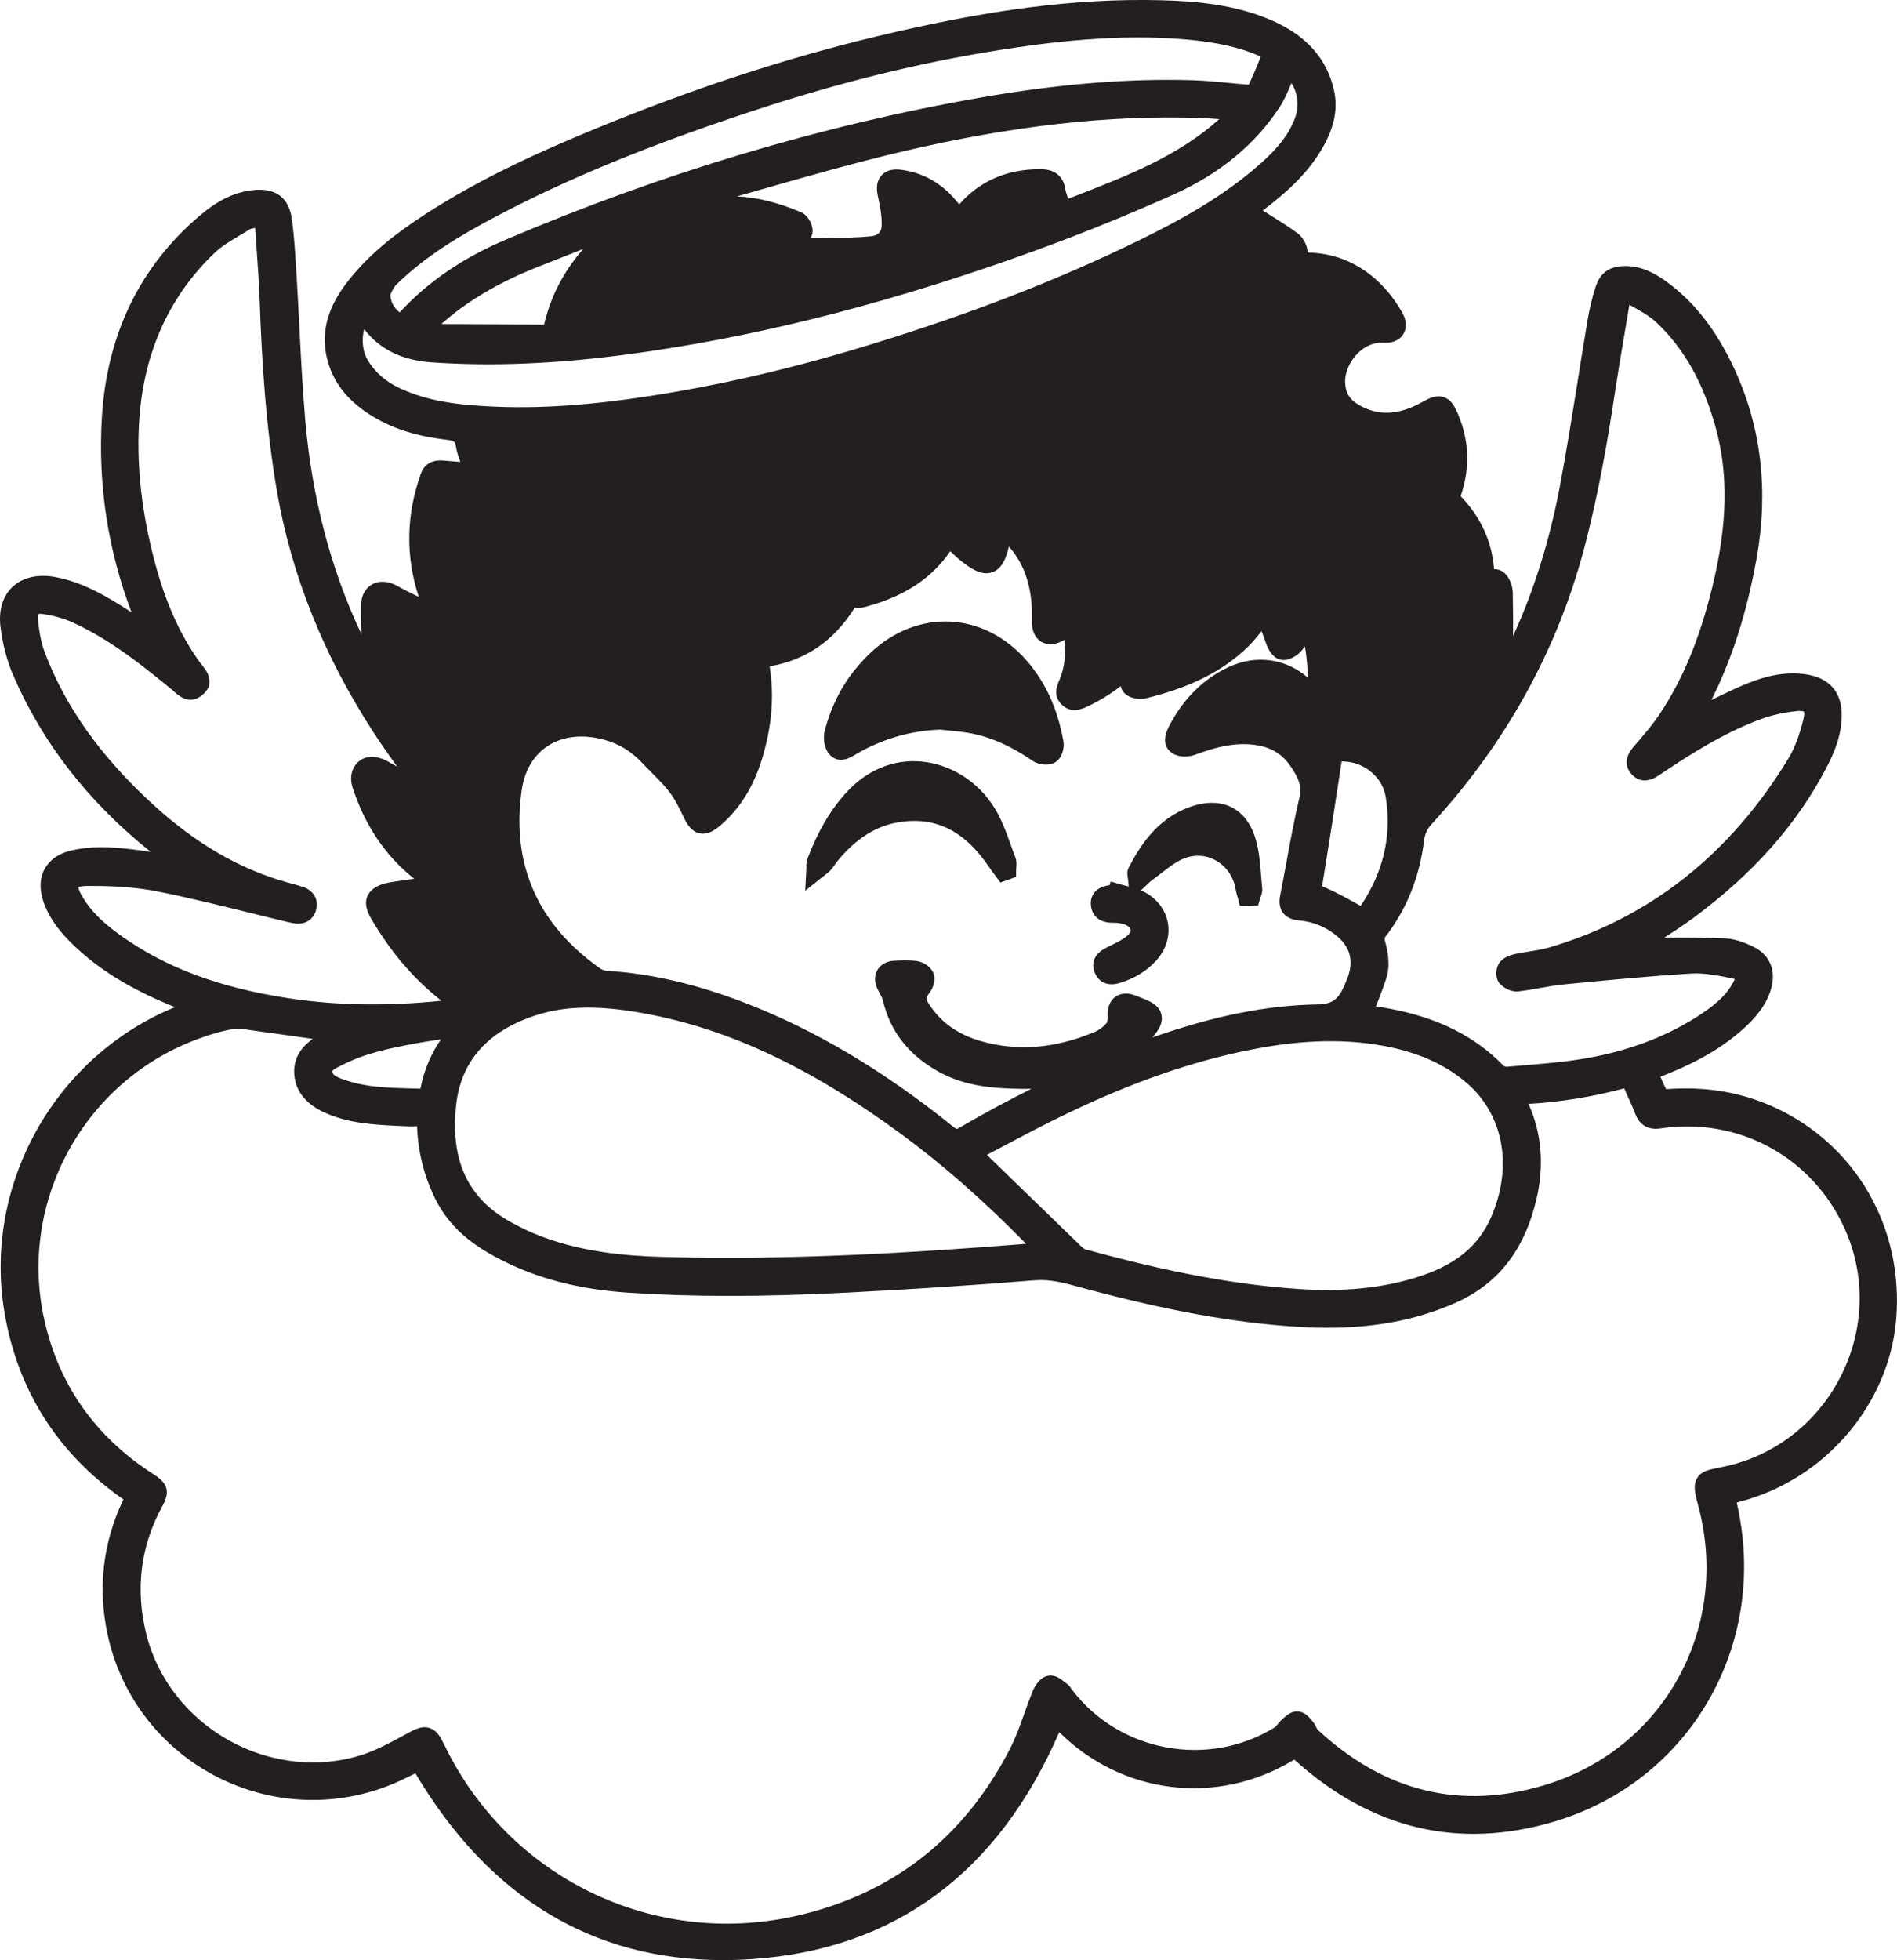 <?xml version="1.0" encoding="utf-8"?>
<!-- Generator: Adobe Illustrator 24.0.1, SVG Export Plug-In . SVG Version: 6.00 Build 0)  -->
<svg version="1.1" id="angel" xmlns="http://www.w3.org/2000/svg" xmlns:xlink="http://www.w3.org/1999/xlink" x="0px" y="0px"
	 width="213px" height="220px" viewBox="0 0 213 220" enable-background="new 0 0 213 220" xml:space="preserve">
<g>
	<path fill="#231F20" d="M199.209,124.273c-3.7-1.688-7.639-2.353-12.038-2.034c-0.025,0.002-0.062,0-0.101-0.005
		c-0.225-0.43-0.427-0.894-0.634-1.38c2.826-1.098,6.4-2.713,9.414-5.478c1.113-1.02,2.463-2.447,3.026-4.437
		c0.573-2.026-0.164-3.768-1.972-4.66c-0.778-0.383-1.951-0.899-3.164-0.95c-2.288-0.097-4.605-0.103-6.849-0.109
		c1.127-0.716,2.212-1.429,3.275-2.216c6.688-4.956,11.551-10.436,14.865-16.753c0.912-1.738,1.833-3.844,1.753-6.293
		c-0.065-1.983-1.08-3.401-2.855-3.992c-0.824-0.274-1.797-0.408-2.83-0.384c-2.325,0.051-4.442,0.878-6.383,1.765
		c-0.857,0.391-1.701,0.802-2.562,1.23c2.327-4.618,3.994-9.842,5.081-15.909c1.366-7.628,0.515-14.807-2.529-21.336
		c-2.03-4.353-4.559-7.566-7.734-9.821c-1.065-0.756-2.525-1.628-4.383-1.651c-1.849-0.019-2.923,0.717-3.454,2.403
		c-0.373,1.186-0.668,2.417-0.878,3.661c-0.374,2.22-0.734,4.478-1.082,6.661c-0.632,3.967-1.286,8.069-2.044,12.074
		c-1.144,6.04-2.905,11.659-5.239,16.724c0.006-1.616,0.002-3.254-0.034-4.876c-0.017-0.748-0.349-1.746-1.052-2.289
		c-0.329-0.254-0.697-0.329-1.047-0.33c-0.233-3.093-1.492-5.845-3.754-8.203c1.08-3.141,0.972-6.253-0.319-9.255
		c-0.336-0.782-0.733-1.568-1.566-1.85c-0.829-0.282-1.628,0.103-2.375,0.522c-2.785,1.559-5.13,1.627-7.379,0.216
		c-0.878-0.551-1.303-1.32-1.336-2.42c-0.033-1.098,0.537-2.386,1.452-3.281c0.576-0.563,1.535-1.223,2.88-1.15
		c1.36,0.072,1.966-0.572,2.206-0.962c0.243-0.393,0.549-1.231-0.132-2.433c-2.419-4.272-6.299-6.693-10.615-6.717
		c-0.004-0.864-0.572-1.779-1.179-2.218c-1.086-0.786-2.228-1.498-3.333-2.187c-0.172-0.107-0.344-0.214-0.515-0.322
		c2.468-1.884,4.981-4.039,6.69-7.009c1.344-2.335,1.758-4.392,1.303-6.474c-0.762-3.487-3.065-6.108-6.844-7.788
		c-4.255-1.892-8.841-2.241-12.766-2.333c-9.317-0.217-19.093,1.029-31.679,4.049c-10.384,2.491-20.744,5.89-31.671,10.391
		c-5.89,2.426-12.779,5.472-19.209,9.669c-2.724,1.778-6.188,4.268-8.811,7.769c-2.189,2.92-2.837,5.774-1.983,8.725
		c0.745,2.573,2.463,4.615,5.25,6.244c2.244,1.312,4.817,2.103,8.096,2.492c0.91,0.108,0.936,0.256,1.021,0.746
		c0.105,0.607,0.291,1.171,0.505,1.742c-0.643-0.05-1.261-0.1-1.88-0.156c-1.628-0.144-2.293,0.719-2.562,1.471
		c-1.653,4.632-1.73,9.287-0.23,13.834c-0.803-0.383-1.612-0.781-2.373-1.214c-1.024-0.582-2.076-0.649-2.886-0.187
		c-0.448,0.256-1.202,0.901-1.225,2.352c-0.017,1.095,0.007,2.185,0.049,3.248c-3.456-7.299-5.581-15.415-6.328-24.188
		c-0.296-3.474-0.478-7.026-0.654-10.461c-0.095-1.846-0.193-3.755-0.307-5.634l-0.021-0.346c-0.116-1.909-0.236-3.883-0.479-5.826
		c-0.32-2.555-1.814-3.7-4.438-3.399c-1.991,0.227-3.831,1.098-5.791,2.742c-6.831,5.729-10.578,13.41-11.137,22.829
		c-0.444,7.482,0.677,14.806,3.331,21.808c-0.486-0.317-0.971-0.626-1.465-0.928c-2.086-1.276-4.387-2.525-7.071-3.026
		c-1.96-0.365-3.672,0.023-4.816,1.096c-1.101,1.033-1.584,2.625-1.359,4.483c0.236,1.943,0.735,3.838,1.446,5.479
		c3.289,7.593,8.469,14.235,15.418,19.783c-0.089-0.013-0.178-0.025-0.268-0.038l-0.076-0.011c-2.729-0.378-5.551-0.768-8.436-0.136
		c-1.833,0.4-2.699,1.345-3.103,2.066c-0.407,0.727-0.76,1.97-0.134,3.766c0.71,2.036,2.044,3.527,3.128,4.599
		c2.932,2.898,6.628,5.183,11.625,7.184C6.271,118.49-1.9,132.85,0.488,147.206c1.466,8.81,5.96,15.901,13.358,21.078
		c0.004,0.003,0.009,0.007,0.013,0.009c-0.002,0.005-0.005,0.01-0.007,0.015c-2.293,4.792-2.892,9.872-1.782,15.099
		c1.43,6.734,5.738,12.483,11.82,15.771c6.089,3.293,13.269,3.752,19.7,1.257c0.966-0.375,1.889-0.827,2.781-1.265
		c0.091-0.045,0.182-0.089,0.273-0.134c8.274,13.924,19.876,20.963,34.538,20.962c1.097,0,2.212-0.039,3.342-0.118
		c15.982-1.115,27.551-9.68,34.413-25.468c7.038,7,17.716,8.323,26.241,3.166c0.062-0.038,0.109-0.063,0.144-0.079
		c0.038,0.028,0.092,0.071,0.166,0.138c8.561,7.675,18.309,9.972,28.974,6.829c15.177-4.474,24.053-19.665,20.645-35.334
		c-0.036-0.165-0.074-0.341-0.104-0.492c0.13-0.037,0.28-0.076,0.421-0.113c9.507-2.499,16.696-10.914,17.484-20.464
		C213.757,137.797,208.379,128.458,199.209,124.273z M193.081,164.712c-1.226,0.242-2.036,0.403-2.51,1.165
		c-0.483,0.777-0.275,1.677,0.104,3.083c1.777,6.594,1.003,13.437-2.182,19.27c-3.194,5.85-8.532,10.153-15.032,12.118
		c-9.454,2.86-18.05,0.757-25.547-6.247c-0.023-0.038-0.06-0.117-0.088-0.176c-0.091-0.192-0.204-0.431-0.398-0.664l-0.085-0.103
		c-0.328-0.401-0.824-1.007-1.581-1.063c-0.755-0.066-1.302,0.437-1.704,0.799l-0.112,0.099c-0.216,0.189-0.378,0.391-0.521,0.568
		c-0.081,0.101-0.203,0.253-0.255,0.288c-7.497,4.671-17.537,2.797-22.855-4.264l-0.033-0.052c-0.089-0.142-0.238-0.381-0.514-0.568
		c-0.087-0.059-0.176-0.132-0.268-0.204c-0.427-0.339-1.011-0.798-1.762-0.691c-1.094,0.163-1.685,1.485-1.792,1.749
		c-0.335,0.823-0.636,1.665-0.926,2.48c-0.501,1.404-0.974,2.73-1.614,3.975c-5.171,10.061-13.299,16.384-24.16,18.795
		c-15.94,3.536-32.105-4.329-39.309-19.13c-0.038-0.078-0.078-0.155-0.118-0.232c-0.031-0.06-0.063-0.119-0.092-0.18
		c-0.329-0.677-0.737-1.338-1.489-1.582c-0.189-0.061-0.376-0.088-0.56-0.088c-0.583,0-1.139,0.265-1.631,0.529
		c-0.26,0.139-0.519,0.28-0.779,0.421c-1.445,0.784-2.941,1.594-4.455,2.098c-4.846,1.612-10.308,1.065-14.986-1.501
		c-4.71-2.584-8.131-6.934-9.387-11.935c-1.278-5.088-0.67-9.952,1.807-14.457c0.86-1.565,0.602-2.516-0.953-3.508
		c-6.583-4.203-10.739-10.101-12.352-17.531c-2.884-13.276,4.614-26.784,17.44-31.421c1.504-0.544,2.714-0.878,3.81-1.051
		c0.564-0.089,1.234,0.012,1.943,0.12c0.187,0.029,0.374,0.057,0.559,0.082c2.132,0.289,4.225,0.586,6.419,0.898
		c-1.031,0.748-2.184,1.935-2.077,3.884c0.105,1.934,1.253,3.41,3.41,4.389c2.689,1.219,5.523,1.36,8.264,1.496l0.319,0.016
		c0.577,0.029,1.186,0.053,1.801,0.022c0.094,2.832,0.777,5.563,2.03,8.12c1.904,3.886,5.282,5.886,8.336,7.331
		c3.878,1.835,8.263,2.892,13.405,3.233c7.171,0.476,14.938,0.473,24.443-0.009c7.205-0.365,14.321-0.831,21.151-1.385
		c1.705-0.137,3.289,0.292,4.966,0.748l0.46,0.125c9.43,2.537,16.804,3.874,23.91,4.335c7.039,0.455,12.718-0.392,17.875-2.671
		c4.797-2.12,7.78-5.937,9.117-11.671c0.884-3.789,0.582-7.371-0.897-10.665c3.565-0.202,7.174-0.787,10.745-1.742
		c0.172,0.414,0.357,0.819,0.536,1.211c0.255,0.558,0.495,1.084,0.695,1.622c0.334,0.903,1.106,1.926,2.852,1.661
		c8.799-1.313,17.125,3.254,20.722,11.37c2.354,5.311,2.147,11.361-0.566,16.597c-2.716,5.24-7.545,8.899-13.25,10.04
		L193.081,164.712z M32.039,103.421l0.078,0.019c0.29,0.069,0.59,0.14,0.907,0.192c1.219,0.199,2.193-0.41,2.478-1.549
		c0.286-1.138-0.291-2.133-1.471-2.533c-0.452-0.154-0.905-0.275-1.342-0.393c-0.166-0.045-0.332-0.09-0.498-0.136
		c-5.357-1.5-10.32-4.404-15.173-8.877c-5.77-5.318-9.691-10.848-11.986-16.908c-0.389-1.026-0.636-2.249-0.779-3.851
		c-0.026-0.29,0.024-0.426,0.04-0.448c0.026-0.02,0.169-0.065,0.466-0.024c1.204,0.164,2.353,0.482,3.323,0.918
		c4.091,1.841,7.656,4.646,11.251,7.602c0.076,0.062,0.152,0.132,0.229,0.201c0.485,0.438,1.772,1.599,3.2,0.33
		c0.383-0.34,1.547-1.376-0.047-3.275c-0.075-0.089-0.15-0.177-0.214-0.265c-2.255-3.08-3.942-6.836-5.159-11.483
		c-1.404-5.364-1.977-10.303-1.749-15.1c0.374-7.878,3.236-14.426,8.506-19.464c0.786-0.751,1.777-1.337,2.825-1.957
		c0.406-0.24,0.811-0.48,1.194-0.723c0.056-0.027,0.24-0.059,0.362-0.08c0.058-0.01,0.117-0.02,0.174-0.031
		c0.054,0.866,0.115,1.731,0.176,2.596c0.128,1.82,0.26,3.702,0.326,5.546c0.228,6.377,0.641,13.929,1.97,21.577
		c1.616,9.299,5.256,18.352,10.818,26.907c0.848,1.304,1.752,2.585,2.655,3.837c-0.346-0.195-0.692-0.389-1.039-0.58
		c-0.476-0.262-1.207-0.564-1.975-0.521c-0.697,0.041-1.324,0.395-1.721,0.972c-0.453,0.658-0.565,1.547-0.301,2.378
		c1.363,4.288,3.697,7.758,6.946,10.335c-0.85,0.111-1.712,0.23-2.566,0.37c-0.698,0.114-1.579,0.319-2.194,0.897
		c-0.832,0.781-0.865,1.845-0.098,3.163c2.204,3.782,4.811,6.835,7.916,9.259c-6.163,0.632-11.8,0.537-17.196-0.289
		c-7.835-1.198-13.854-3.462-18.942-7.125c-1.974-1.421-3.254-2.72-4.149-4.211c-0.39-0.649-0.473-0.989-0.489-1.124
		c0.116-0.049,0.41-0.136,1.049-0.139c3.139-0.02,5.632,0.184,7.802,0.612c3.386,0.668,6.81,1.513,10.121,2.331
		C29.19,102.73,30.613,103.082,32.039,103.421z M40.892,36.949c1.753,2.269,4.252,3.491,7.584,3.722
		c6.691,0.463,13.791,0.183,21.706-0.86c13.806-1.818,27.991-5.324,43.364-10.72c6.268-2.2,12.407-4.646,18.247-7.269
		c5.143-2.31,9.138-5.601,11.874-9.78c0.534-0.815,0.906-1.693,1.265-2.543c0.024-0.057,0.048-0.113,0.072-0.17
		c0.727,1.123,0.899,2.562,0.403,3.912c-0.798,2.173-2.38,3.784-3.822,5.073c-4.257,3.805-9.248,6.482-13.57,8.599
		c-9.688,4.747-20.267,8.797-32.341,12.381c-6.661,1.978-13.233,3.536-19.534,4.632c-8.206,1.428-14.514,1.957-20.447,1.722
		c-4.188-0.166-7.64-0.589-10.878-2.11c-1.485-0.698-2.649-1.71-3.462-3.01C40.707,39.492,40.563,38.129,40.892,36.949z
		 M133.383,4.452c3.374,0.309,5.875,0.884,8.11,1.866c0.027,0.012,0.05,0.023,0.07,0.033c-0.396,1.024-0.848,2.084-1.345,3.156
		c-0.749-0.056-1.511-0.13-2.25-0.201c-1.322-0.127-2.689-0.259-4.055-0.3c-7.235-0.215-14.983,0.413-23.683,1.924
		c-17.849,3.101-35.825,8.472-53.428,15.964c-4.884,2.079-8.789,4.753-11.927,8.171c-0.627-0.525-0.974-1.037-1.047-1.986
		c0.02-0.042,0.04-0.085,0.06-0.13c0.15-0.327,0.337-0.734,0.58-0.972c3.344-3.289,7.309-5.601,11.095-7.608
		c8.163-4.328,17.499-8.158,29.379-12.052c9.398-3.081,18.228-5.257,26.993-6.653C117.825,4.724,125.585,3.74,133.383,4.452z
		 M116.756,18.989c-3.708,0-6.754,1.33-9.064,3.957c-0.037-0.049-0.075-0.099-0.114-0.148c-1.7-2.163-3.861-3.423-6.424-3.745
		c-0.952-0.119-1.681,0.09-2.169,0.624c-0.495,0.542-0.639,1.31-0.426,2.285c0.253,1.158,0.477,2.286,0.44,3.357
		c-0.025,0.728-0.411,1.119-1.18,1.196c-1.637,0.164-3.283,0.19-5.244,0.18c-0.512-0.003-1.029-0.014-1.546-0.031
		c0.075-0.13,0.134-0.273,0.17-0.429c0.197-0.852-0.44-2.072-1.263-2.419c-2.603-1.096-4.962-1.682-7.19-1.772
		c0.811-0.231,1.622-0.463,2.433-0.694c5.282-1.51,10.743-3.072,16.162-4.347c12.244-2.881,23.158-4.111,33.36-3.762
		c0.717,0.025,1.445,0.073,2.202,0.129c-4.605,4.128-10.161,6.29-16.002,8.564c-0.322,0.125-0.644,0.251-0.966,0.376
		c-0.146-0.413-0.267-0.783-0.327-1.138c-0.167-0.988-0.776-2.168-2.728-2.184C116.839,18.989,116.798,18.989,116.756,18.989z
		 M60.266,30.004c1.731-0.692,3.486-1.383,5.223-2.063c-2.19,2.491-3.667,5.34-4.401,8.497c-2.546-0.02-5.092-0.034-7.638-0.048
		c-1.297-0.007-2.595-0.014-3.892-0.021C52.397,33.832,55.909,31.746,60.266,30.004z M183.146,34.318
		c1.005,0.555,2.044,1.128,2.818,1.853c3.141,2.941,5.342,6.868,6.727,12.007c1.388,5.151,1.258,10.75-0.409,17.621
		c-1.435,5.909-3.343,10.505-6.006,14.463c-0.713,1.06-1.587,2.077-2.432,3.061l-0.448,0.523c-1.151,1.35-0.767,2.375-0.244,2.997
		c0.367,0.436,1.398,1.329,3.054,0.214c3.279-2.207,7.131-4.696,11.351-6.288c1.274-0.481,2.727-0.811,4.201-0.956
		c0.615-0.061,0.793,0.068,0.794,0.069c0.001,0.001,0.097,0.181-0.037,0.741c-0.452,1.885-1.008,3.356-1.701,4.496
		c-6.534,10.758-15.57,17.899-26.858,21.223c-0.69,0.203-1.421,0.319-2.196,0.441c-0.503,0.079-1.024,0.162-1.543,0.271
		c-0.499,0.106-1.221,0.306-1.72,0.83c-0.551,0.577-0.705,1.851-0.101,2.514c0.445,0.49,1.294,0.972,2.106,0.874
		c0.814-0.098,1.622-0.241,2.403-0.379c0.933-0.164,1.814-0.319,2.706-0.407c5.094-0.499,9.685-0.935,14.281-1.217
		c1.411-0.086,2.947,0.213,4.43,0.504l0.058,0.012c0.189,0.037,0.318,0.075,0.402,0.106c-0.034,0.095-0.096,0.238-0.211,0.442
		c-0.902,1.604-2.321,2.71-4.174,3.878c-3.613,2.274-7.84,3.826-12.564,4.614c-2.253,0.376-4.598,0.569-6.867,0.756
		c-0.601,0.05-1.203,0.099-1.802,0.152c-0.079,0.004-0.27-0.054-0.321-0.093c-3.199-3.319-7.4-5.424-12.842-6.434
		c-0.506-0.094-1.015-0.168-1.512-0.238c0.012-0.03,0.023-0.06,0.035-0.09c0.401-1.028,0.779-2,1.112-3.017
		c0.498-1.519,0.216-3.006-0.162-4.382c-0.013-0.064,0.004-0.206,0.031-0.273c2.399-3.071,3.873-6.704,4.381-10.799
		c0.098-0.797,0.348-1.35,0.862-1.91c8.265-9.008,13.999-19.32,17.043-30.647c1.724-6.417,2.792-12.865,3.53-17.766
		c0.31-2.061,0.666-4.156,1.009-6.183c0.209-1.231,0.418-2.462,0.619-3.695L183.146,34.318z M49.507,116.656
		c-1.128,1.656-1.886,3.454-2.262,5.367c-0.014,0.072-0.028,0.124-0.039,0.161c-0.045,0.005-0.112,0.009-0.209,0.004l-0.862-0.024
		c-2.607-0.07-5.069-0.136-7.426-0.956c-1.055-0.367-1.366-0.575-1.384-0.928c-0.009-0.166,0.192-0.311,0.896-0.648
		c0.113-0.054,0.225-0.108,0.332-0.162c2.481-1.255,5.189-1.82,8.216-2.38C47.67,116.925,48.598,116.787,49.507,116.656z
		 M65.998,113.089c1.65,0,3.451,0.168,5.472,0.503c9.755,1.617,19.2,5.968,29.721,13.695c4.67,3.43,9.264,7.465,14.012,12.31
		c-0.208,0.021-0.414,0.04-0.619,0.056c-11.828,0.928-25.842,1.823-40.116,1.425c-4.113-0.114-9.486-0.519-14.562-2.657
		c-0.809-0.341-1.67-0.766-2.633-1.3c-4.769-2.646-6.747-6.952-6.048-13.165c0.547-4.851,3.519-8.205,8.835-9.966
		C61.878,113.387,63.804,113.089,65.998,113.089z M112.32,128.822c2.097-1.11,4.078-2.159,6.109-3.165
		c7.399-3.666,14.163-6.139,20.678-7.563c6.304-1.378,11.49-1.597,16.32-0.693c3.83,0.718,6.858,2.075,9.259,4.149
		c4.101,3.542,5.186,9.235,2.831,14.855c-1.464,3.492-4.151,5.663-8.715,7.04c-3.791,1.143-7.99,1.549-12.838,1.239
		c-8.989-0.574-17.597-2.684-24.092-4.458c-0.195-0.053-0.544-0.399-0.799-0.652c-0.07-0.069-0.139-0.138-0.208-0.204
		c-2.374-2.289-4.739-4.587-7.104-6.885l-2.951-2.866C111.317,129.353,111.82,129.086,112.32,128.822z M152.778,101.674
		c-0.183-0.1-0.363-0.2-0.543-0.299c-1.088-0.602-2.116-1.171-3.218-1.662l-0.226-0.1c-0.114-0.05-0.236-0.104-0.338-0.151
		c0.019-0.134,0.046-0.299,0.071-0.453l0.013-0.077c0.682-4.187,1.367-8.562,2.035-13.002l0.015-0.101
		c0.019-0.123,0.038-0.254,0.057-0.37c0.132,0.005,0.279,0.013,0.396,0.019c2.24,0.123,4.194,1.811,4.543,3.926
		C156.299,93.726,155.355,97.849,152.778,101.674z M137.972,74.863c-2.863,1.331-5.123,3.574-6.718,6.665
		c-0.894,1.732-0.26,2.611,0.43,3.043c0.736,0.461,1.811,0.397,2.499,0.143c2.285-0.847,4.757-1.553,7.355-0.995
		c1.428,0.307,2.528,1.05,3.36,2.27c0.905,1.326,1.309,2.236,1.004,3.529c-0.566,2.391-1.015,4.837-1.449,7.202
		c-0.226,1.232-0.46,2.505-0.706,3.75c-0.061,0.307-0.245,1.241,0.307,1.98c0.555,0.742,1.506,0.829,1.818,0.858
		c1.62,0.149,3.056,0.746,4.268,1.775c1.456,1.236,1.851,2.726,1.208,4.555c-0.109,0.308-0.246,0.619-0.393,0.949l-0.075,0.169
		c-0.65,1.472-1.37,1.953-2.963,1.981c-5.682,0.097-11.497,1.25-18.515,3.698c0.136-0.165,0.27-0.334,0.403-0.508
		c0.206-0.27,0.831-1.093,0.597-2.067c-0.148-0.617-0.589-1.106-1.31-1.455c-0.537-0.26-1.107-0.494-1.743-0.718
		c-1.106-0.388-1.822-0.029-2.15,0.22c-0.343,0.26-0.906,0.888-0.825,2.173c0.023,0.372-0.065,0.672-0.111,0.738
		c-0.357,0.425-0.856,0.798-1.335,0.998c-4.473,1.874-8.65,2.215-12.769,1.044c-2.536-0.721-4.475-2.079-5.764-4.037
		c-0.499-0.758-0.499-0.758,0.025-1.469c0.345-0.466,0.723-1.44,0.354-2.211c-0.349-0.729-1.189-1.197-1.838-1.281
		c-0.878-0.115-1.749-0.071-2.517-0.032c-1.174,0.06-1.7,0.689-1.909,1.058c-0.37,0.653-0.338,1.456,0.09,2.261l0.109,0.203
		c0.187,0.346,0.364,0.672,0.429,0.954c0.812,3.484,2.953,6.189,6.362,8.04c3.022,1.641,6.274,1.822,9.345,1.866l0.137,0l0.26,0
		c0.186-0.002,0.377-0.005,0.57-0.009c-2.633,1.313-5.296,2.746-8.019,4.328c-0.384,0.223-0.391,0.227-0.759-0.069
		c-7.768-6.255-15.366-10.783-23.229-13.842c-5.528-2.151-10.669-3.35-15.717-3.665c-0.218-0.014-0.5-0.118-0.701-0.26
		c-7.008-4.935-9.976-11.642-8.82-19.938c0.311-2.238,1.325-3.978,2.93-5.031c1.071-0.703,2.366-1.06,3.78-1.06
		c0.828,0,1.697,0.122,2.586,0.37c1.681,0.467,3.043,1.305,4.287,2.635c0.349,0.374,0.71,0.736,1.069,1.098
		c1.01,1.015,1.964,1.974,2.625,3.148c0.359,0.637,0.68,1.296,0.978,1.917c0.333,0.692,0.832,1.511,1.742,1.702
		c0.916,0.189,1.717-0.371,2.313-0.883c2.204-1.896,3.739-4.355,4.694-7.515c1.088-3.599,1.37-6.938,0.862-10.209
		c-0.008-0.053-0.014-0.097-0.017-0.134c0.05-0.013,0.117-0.029,0.203-0.044c3.927-0.711,7.058-2.89,9.304-6.475
		c0.013-0.02,0.029-0.046,0.047-0.075c0.554,0.113,1.077-0.046,1.468-0.163l0.168-0.05c4.088-1.154,7.072-3.161,9.088-6.118
		c0.413,0.393,0.842,0.79,1.305,1.158c1.092,0.866,2.26,1.61,3.424,1.198c1.099-0.39,1.553-1.594,1.856-2.881
		c1.492,1.663,2.326,3.766,2.545,6.406c0.041,0.495,0.038,1.005,0.035,1.544c-0.001,0.167-0.002,0.334-0.001,0.501
		c0.004,1.424,0.686,2.026,1.093,2.258c0.408,0.233,1.281,0.515,2.526-0.218c0.01-0.006,0.02-0.012,0.03-0.018
		c0.194,1.688,0.023,3.095-0.52,4.419l-0.07,0.164c-0.234,0.543-0.721,1.674,0.282,2.672c1.089,1.084,2.326,0.493,2.92,0.21
		l0.057-0.027c1.32-0.628,2.543-1.377,3.66-2.24c0.037,0.179,0.102,0.352,0.201,0.514c0.511,0.831,1.841,1.037,2.565,0.862
		c5.071-1.228,8.745-3.084,11.562-5.841c0.546-0.534,1.02-1.129,1.474-1.712c0.138,0.291,0.261,0.639,0.403,1.053l0.103,0.297
		c0.215,0.614,0.718,1.672,1.665,1.862c0.932,0.183,1.916-0.517,2.348-1.035c0.126-0.151,0.246-0.305,0.363-0.462
		c0.193,1.182,0.304,2.349,0.334,3.511C144.417,73.931,141.066,73.424,137.972,74.863z"/>
	<path fill="#231F20" d="M115.244,74.11c-2.317-2.646-5.357-4.188-8.559-4.344c-3.195-0.156-6.358,1.079-8.91,3.476
		c-2.578,2.421-4.321,5.389-5.182,8.823c-0.189,0.756-0.074,1.883,0.513,2.575c1.028,1.212,2.394,0.383,2.842,0.109l0.148-0.089
		c2.918-1.713,6.098-2.644,9.454-2.77c0.324,0.036,0.649,0.067,0.974,0.098c0.762,0.073,1.481,0.143,2.191,0.265
		c2.4,0.414,4.702,1.414,7.244,3.145c0.373,0.254,0.923,0.422,1.468,0.422c0.351,0,0.701-0.069,1-0.231
		c0.836-0.45,1.108-1.657,0.983-2.355C118.749,79.54,117.386,76.555,115.244,74.11z"/>
	<path fill="#231F20" d="M113.456,94.733c-0.492-1.371-1.002-2.789-1.8-4.069c-1.844-2.953-4.908-4.894-8.197-5.192
		c-3.134-0.286-6.13,0.95-8.43,3.475c-1.787,1.962-3.175,4.322-4.369,7.427c-0.111,0.288-0.112,0.548-0.113,0.778
		c0,0.09,0,0.201-0.007,0.343l-0.126,2.477l1.937-1.55c0.121-0.097,0.226-0.175,0.318-0.244c0.22-0.164,0.428-0.319,0.62-0.543
		c0.188-0.22,0.346-0.44,0.498-0.652c0.114-0.159,0.227-0.318,0.351-0.467c2.084-2.496,4.365-3.891,6.973-4.264
		c4.082-0.585,7.269,1.064,10.034,5.186c0.153,0.228,0.318,0.449,0.483,0.669c0.068,0.091,0.137,0.183,0.204,0.274l0.493,0.673
		l1.767-0.636v-0.784c0-0.077,0.009-0.156,0.016-0.236c0.028-0.317,0.067-0.752-0.109-1.201
		C113.808,95.715,113.632,95.224,113.456,94.733z"/>
	<path fill="#231F20" d="M126.73,97.396c-0.215,0.418-0.15,0.808-0.102,1.093c0.015,0.087,0.033,0.192,0.044,0.319l0.061,0.69
		c-0.084-0.021-0.169-0.043-0.253-0.064c-0.239-0.059-0.478-0.118-0.712-0.186l-1.055-0.308l-0.128,0.416
		c-0.708,0.076-1.255,0.324-1.631,0.739c-0.356,0.394-0.524,0.92-0.472,1.48c0.07,0.746,0.486,1.995,2.487,1.995
		c0.009,0,0.019,0,0.029,0c0.45-0.007,0.854,0.055,1.206,0.166c0.411,0.129,0.696,0.356,0.745,0.592
		c0.042,0.2-0.092,0.452-0.366,0.69c-0.487,0.423-1.137,0.742-1.824,1.08c-0.19,0.094-0.379,0.187-0.566,0.282
		c-1.522,0.779-1.57,1.836-1.342,2.587c0.293,0.964,1.033,1.506,1.978,1.506c0.256,0,0.526-0.04,0.807-0.121
		c1.699-0.494,3.11-1.351,4.192-2.547c1.116-1.231,1.585-2.802,1.286-4.308c-0.297-1.499-1.322-2.765-2.814-3.474
		c-0.068-0.032-0.137-0.058-0.205-0.087l0.441-0.405c0.147-0.135,0.27-0.254,0.38-0.36c0.167-0.161,0.287-0.277,0.389-0.349
		c0.374-0.266,0.736-0.548,1.086-0.821c0.797-0.619,1.549-1.204,2.356-1.566c1.234-0.553,2.553-0.513,3.715,0.111
		c1.211,0.651,2.039,1.838,2.272,3.256c0.045,0.277,0.119,0.531,0.184,0.755c0.025,0.087,0.05,0.173,0.073,0.26l0.223,0.852
		l2.044-0.045l0.229-0.785c0.013-0.044,0.032-0.089,0.05-0.134c0.093-0.235,0.232-0.59,0.186-1.021
		c-0.051-0.476-0.089-0.956-0.127-1.437c-0.103-1.303-0.209-2.65-0.579-3.959c-0.504-1.778-1.419-3.015-2.719-3.675
		c-1.325-0.674-2.989-0.673-4.812,0.001C129.903,91.939,127.993,94.935,126.73,97.396z"/>
</g>
</svg>

